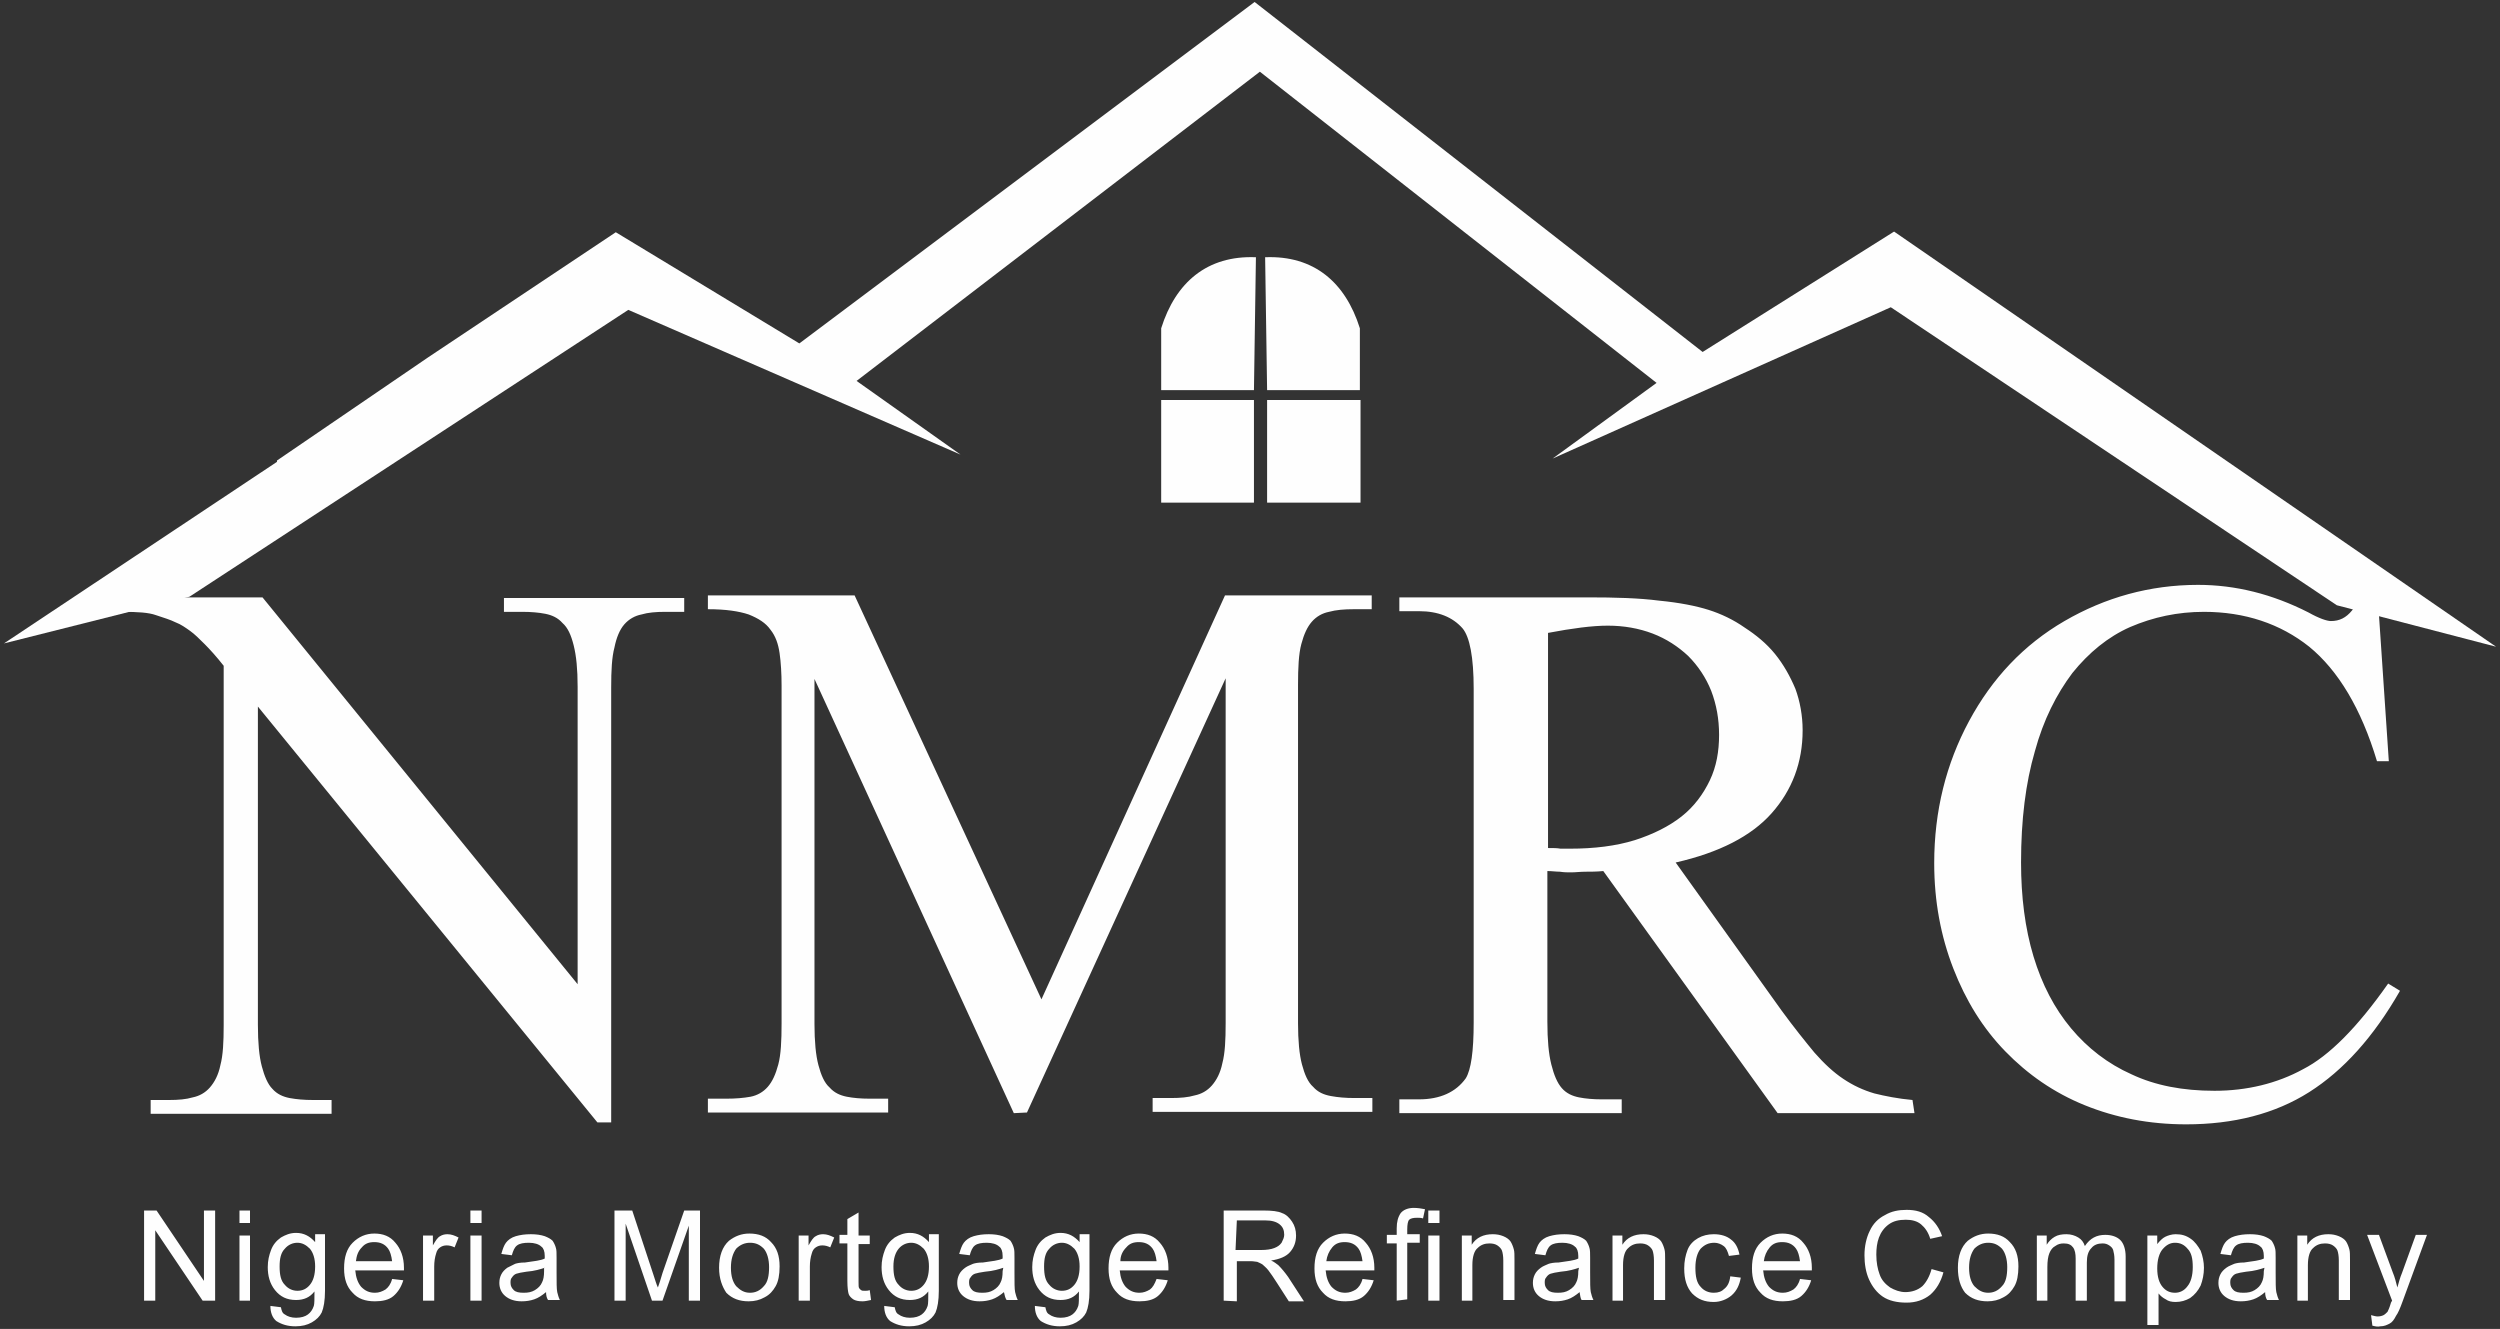 <svg width="380" height="202" viewBox="0 0 380 202" fill="none" xmlns="http://www.w3.org/2000/svg">
<rect x="0" y="0" width="380" height="202" fill="#333333" stroke="none"/>
<path d="M18.7 90.8H39.9L87.8 149.6V104.4C87.8 101.7 87.6 99.7 87.2 98.1C86.8 96.5 86.3 95.4 85.5 94.7C84.8 93.9 83.9 93.5 82.9 93.3C81.9 93.1 80.7 93 79.4 93H76.6V90.9H104V93H101.1C99.7 93 98.5 93.1 97.5 93.4C96.5 93.6 95.6 94.1 94.9 94.9C94.2 95.7 93.7 96.9 93.4 98.4C93 99.9 92.9 101.9 92.9 104.5V170.6H90.8L39.2 107.4V155.8C39.2 158.5 39.4 160.6 39.8 162.1C40.2 163.6 40.7 164.8 41.4 165.5C42.1 166.3 43 166.7 44 166.9C45.1 167.1 46.2 167.2 47.6 167.2H50.4V169.3H22.9V167.2H25.7C27.1 167.2 28.3 167.1 29.3 166.8C30.3 166.6 31.2 166.1 31.9 165.3C32.6 164.5 33.2 163.4 33.5 161.9C33.9 160.4 34 158.4 34 155.8V101.2C32.9 99.8 31.9 98.7 31.1 97.9C30.3 97.1 29.6 96.4 28.9 95.9C28.2 95.4 27.5 94.9 26.7 94.6C25.9 94.2 24.9 93.9 23.7 93.5C22.6 93.1 20.9 93 18.6 93L18.7 90.8ZM154.1 169.2L123.8 103.2V155.6C123.8 158.3 124 160.4 124.4 161.9C124.8 163.4 125.3 164.6 126.1 165.3C126.8 166.1 127.7 166.5 128.7 166.7C129.7 166.9 130.9 167 132.2 167H135V169.1H107.6V167H110.4C111.8 167 113 166.9 114.1 166.7C115.1 166.5 116 166 116.7 165.2C117.4 164.4 117.9 163.3 118.3 161.8C118.7 160.3 118.8 158.2 118.8 155.6V104.2C118.8 102.4 118.7 100.7 118.5 99.3C118.3 97.9 117.9 96.7 117.1 95.7C116.4 94.7 115.3 94 113.8 93.4C112.3 92.9 110.3 92.6 107.6 92.6V90.5H129.9L158.3 151.9L186.2 90.5H208.5V92.6H205.8C204.3 92.6 203.1 92.7 202 93C201 93.2 200.1 93.7 199.4 94.5C198.7 95.3 198.2 96.4 197.8 97.9C197.4 99.4 197.3 101.5 197.3 104.1V155.5C197.3 158.2 197.5 160.3 197.9 161.8C198.3 163.3 198.8 164.5 199.6 165.2C200.3 166 201.2 166.4 202.3 166.6C203.4 166.8 204.5 166.9 205.9 166.9H208.6V169H175.2V166.9H178C179.4 166.9 180.6 166.8 181.6 166.5C182.6 166.3 183.5 165.8 184.2 165C184.9 164.2 185.5 163.1 185.8 161.6C186.2 160.1 186.3 158.1 186.3 155.5V103.1L156.1 169.1L154.1 169.2ZM291 169.2H270.2L243.7 132.4C242.7 132.5 241.8 132.5 241 132.5C240.2 132.5 239.5 132.6 238.8 132.6C238.3 132.6 237.7 132.6 237.1 132.5C236.5 132.5 235.9 132.4 235.2 132.4V155.3C235.2 158.1 235.4 160.2 235.8 161.8C236.2 163.4 236.7 164.6 237.4 165.4C238.1 166.2 239 166.6 240 166.8C241 167 242.2 167.1 243.4 167.1H246.5V169.2H212.7V167.1H215.7C218.9 167.1 221.3 166 222.8 163.9C223.6 162.6 224 159.8 224 155.4V104.7C224 99.9 223.4 96.8 222.3 95.5C220.8 93.8 218.6 92.9 215.7 92.9H212.7V90.8H241.3C245.5 90.8 249.1 90.9 252.2 91.3C255.3 91.6 257.8 92.1 259.7 92.7C261.6 93.3 263.5 94.2 265.2 95.4C266.9 96.5 268.5 97.8 269.8 99.4C271.1 101 272.1 102.8 272.9 104.7C273.6 106.6 274 108.8 274 111C274 115.9 272.4 120.1 269.3 123.6C266.2 127.1 261.3 129.6 254.7 131.1L270.8 153.6C272.7 156.2 274.4 158.3 275.8 160C277.3 161.7 278.7 163 280.2 164C281.7 165 283.2 165.7 284.9 166.2C286.5 166.6 288.5 167 290.7 167.2L291 169.2ZM235.3 128.9C236.1 128.9 236.7 128.9 237.2 129C237.8 129 238.2 129 238.6 129C242.3 129 245.6 128.6 248.5 127.7C251.3 126.8 253.7 125.6 255.6 124.1C257.5 122.6 258.9 120.7 259.9 118.6C260.9 116.5 261.3 114.2 261.3 111.7C261.3 109.3 260.9 107.1 260.1 105C259.3 103 258.1 101.2 256.6 99.7C255.1 98.3 253.3 97.1 251.2 96.3C249.1 95.5 246.8 95.1 244.4 95.1C242 95.1 239 95.5 235.3 96.2V128.9ZM361.3 89L363.1 115.7H361.3C358.9 107.7 355.4 101.9 351 98.3C346.6 94.8 341.2 93 335 93C331 93 327.3 93.8 323.8 95.3C320.4 96.8 317.5 99.2 315 102.3C312.6 105.5 310.6 109.4 309.3 114.2C307.9 119 307.2 124.6 307.2 131.1C307.2 136.3 307.8 141.1 309.1 145.4C310.4 149.7 312.3 153.3 314.8 156.3C317.3 159.3 320.4 161.7 324 163.3C327.6 165 331.8 165.8 336.6 165.8C341.5 165.8 346.1 164.7 350.1 162.5C354 160.5 358.3 156.2 363 149.5L364.8 150.6C360.8 157.6 356.2 162.7 351 166C345.8 169.3 339.5 170.9 332.3 170.9C326.7 170.9 321.6 169.9 316.9 168C312.2 166.1 308.2 163.3 304.8 159.8C301.4 156.3 298.8 152.1 296.9 147.2C295 142.3 294 137 294 131.2C294 123.3 295.8 116.1 299.3 109.6C302.8 103.1 307.6 98 313.8 94.4C320 90.8 326.8 88.9 334.1 88.9C339.8 88.9 345.4 90.3 350.9 93.1C352.5 94 353.7 94.4 354.3 94.4C355.6 94.4 356.6 93.9 357.5 92.8C358.3 91.8 358.9 90.5 359.3 88.9L361.3 89Z" fill="#FEFEFE"/>
<path fill-rule="evenodd" clip-rule="evenodd" d="M0.6 97.8L42.1 70.2V70L65.1 54.3L93.6 35.3L121.5 52.2L190.7 0.3L258.8 53.5L287.9 35.2L379.4 98.3L355.2 92L287.4 46.7L236 69.7L251.8 58.2L191.5 10.9L130.2 57.9L146 69.1L95.5 47.1L28.8 90.7L0.6 97.8Z" fill="#FEFEFE"/>
<path d="M192.6 60.8V76.4H206.8V60.8H192.6Z" fill="#FEFEFE"/>
<path d="M176.5 60.8V76.4H190.6V60.8H176.5Z" fill="#FEFEFE"/>
<path fill-rule="evenodd" clip-rule="evenodd" d="M192.6 59.3H206.7V49.9C204.5 42.9 199.7 38.8 192.3 39.1L192.6 59.3Z" fill="#FEFEFE"/>
<path fill-rule="evenodd" clip-rule="evenodd" d="M190.6 59.3H176.5V49.9C178.7 42.9 183.5 38.8 190.9 39.1L190.6 59.3Z" fill="#FEFEFE"/>
<path fill-rule="evenodd" clip-rule="evenodd" d="M21.9 197.7V184H23.8L31 194.7V184H32.7V197.7H30.8L23.6 187V197.7H21.9ZM36.4 185.9V184H38V185.9H36.4ZM36.4 197.7V187.8H38V197.7H36.4ZM41.1 198.5L42.7 198.7C42.8 199.2 42.9 199.6 43.3 199.8C43.7 200.1 44.3 200.3 45 200.3C45.8 200.3 46.4 200.1 46.8 199.8C47.2 199.5 47.5 199.1 47.7 198.5C47.8 198.2 47.8 197.4 47.8 196.3C47.1 197.2 46.2 197.6 45 197.6C43.6 197.6 42.6 197.1 41.8 196.1C41 195.1 40.7 193.9 40.7 192.6C40.7 191.6 40.9 190.8 41.2 190C41.5 189.2 42 188.6 42.7 188.1C43.4 187.7 44.1 187.4 45 187.4C46.2 187.4 47.1 187.9 47.9 188.8V187.6H49.4V196.2C49.4 197.7 49.2 198.8 48.9 199.5C48.6 200.1 48.1 200.6 47.4 201C46.7 201.4 45.9 201.6 44.9 201.6C43.7 201.6 42.8 201.3 42 200.8C41.4 200.3 41.1 199.5 41.1 198.5ZM42.5 192.5C42.5 193.8 42.7 194.7 43.3 195.3C43.8 195.9 44.5 196.2 45.2 196.2C46 196.2 46.6 195.9 47.1 195.3C47.6 194.7 47.9 193.8 47.9 192.5C47.9 191.3 47.6 190.4 47.1 189.8C46.5 189.2 45.9 188.9 45.2 188.9C44.5 188.9 43.8 189.2 43.3 189.8C42.7 190.4 42.5 191.3 42.5 192.5ZM59.6 194.4L61.3 194.6C61 195.6 60.5 196.4 59.8 197C59.1 197.6 58.1 197.8 57 197.8C55.5 197.8 54.4 197.4 53.6 196.5C52.7 195.6 52.3 194.4 52.3 192.8C52.3 191.1 52.7 189.8 53.6 188.9C54.5 188 55.6 187.5 56.9 187.5C58.2 187.5 59.3 187.9 60.1 188.9C60.9 189.8 61.4 191.1 61.4 192.7C61.4 192.8 61.4 192.9 61.4 193.1H54C54.1 194.2 54.4 195 54.9 195.6C55.5 196.2 56.1 196.5 57 196.5C57.6 196.5 58.1 196.3 58.6 196C59 195.7 59.4 195.2 59.6 194.4ZM54.1 191.7H59.6C59.5 190.9 59.3 190.2 59 189.8C58.5 189.1 57.8 188.8 56.9 188.8C56.1 188.8 55.5 189 55 189.6C54.4 190.2 54.2 190.9 54.1 191.7ZM64.3 197.7V187.8H65.8V189.3C66.2 188.6 66.5 188.1 66.9 187.9C67.2 187.7 67.6 187.6 68 187.6C68.6 187.6 69.1 187.8 69.7 188.1L69.1 189.6C68.7 189.4 68.3 189.3 67.9 189.3C67.5 189.3 67.2 189.4 66.9 189.6C66.6 189.8 66.4 190.1 66.3 190.5C66.1 191.1 66 191.8 66 192.5V197.7H64.3ZM71.5 185.9V184H73.2V185.9H71.5ZM71.5 197.7V187.8H73.2V197.7H71.5ZM83 196.4C82.4 196.9 81.8 197.3 81.2 197.5C80.6 197.7 80 197.8 79.3 197.8C78.2 197.8 77.4 197.5 76.8 197C76.2 196.5 75.9 195.8 75.9 195C75.9 194.5 76 194.1 76.2 193.7C76.4 193.3 76.7 193 77.1 192.7C77.5 192.5 77.9 192.3 78.3 192.1C78.6 192 79.1 191.9 79.8 191.9C81.2 191.7 82.2 191.6 82.8 191.3C82.8 191.1 82.8 190.9 82.8 190.9C82.8 190.2 82.6 189.7 82.3 189.5C81.9 189.1 81.2 188.9 80.4 188.9C79.6 188.9 79 189 78.6 189.3C78.2 189.6 78 190.1 77.8 190.8L76.2 190.6C76.4 189.9 76.6 189.3 76.9 188.9C77.2 188.5 77.7 188.1 78.4 187.9C79.1 187.7 79.8 187.6 80.7 187.6C81.5 187.6 82.2 187.7 82.8 187.9C83.3 188.1 83.7 188.3 84 188.6C84.2 188.9 84.4 189.3 84.5 189.7C84.6 190 84.6 190.5 84.6 191.2V193.4C84.6 195 84.6 195.9 84.7 196.4C84.8 196.8 84.9 197.2 85.1 197.6H83.3C83.1 197.3 83 196.9 83 196.4ZM82.8 192.7C82.2 192.9 81.3 193.2 80 193.3C79.3 193.4 78.8 193.5 78.5 193.6C78.2 193.7 78 193.9 77.8 194.2C77.6 194.4 77.6 194.7 77.6 195C77.6 195.5 77.8 195.8 78.1 196.1C78.4 196.4 78.9 196.5 79.6 196.5C80.3 196.5 80.8 196.4 81.3 196.1C81.8 195.8 82.2 195.4 82.4 194.9C82.6 194.5 82.7 194 82.7 193.2V192.7H82.8ZM93.4 197.7V184H96.1L99.3 193.7C99.6 194.6 99.8 195.3 100 195.7C100.2 195.2 100.4 194.5 100.7 193.5L104 184H106.4V197.7H104.7V186.3L100.7 197.7H99.1L95.1 186V197.7C95.2 197.7 93.4 197.7 93.4 197.7ZM109.3 192.7C109.3 190.9 109.8 189.5 110.8 188.6C111.7 187.9 112.7 187.5 113.9 187.5C115.3 187.5 116.4 187.9 117.2 188.8C118.1 189.7 118.5 190.9 118.5 192.5C118.5 193.8 118.3 194.8 117.9 195.5C117.5 196.2 117 196.8 116.2 197.2C115.5 197.6 114.7 197.8 113.8 197.8C112.4 197.8 111.3 197.4 110.4 196.5C109.8 195.6 109.3 194.4 109.3 192.7ZM111.1 192.7C111.1 194 111.4 194.9 111.9 195.5C112.5 196.1 113.1 196.5 114 196.5C114.8 196.5 115.5 196.2 116.1 195.5C116.7 194.9 116.9 193.9 116.9 192.6C116.9 191.4 116.6 190.4 116.1 189.8C115.5 189.2 114.9 188.9 114 188.9C113.2 188.9 112.5 189.2 111.9 189.8C111.4 190.5 111.1 191.4 111.1 192.7ZM121.4 197.7V187.8H122.9V189.3C123.3 188.6 123.6 188.1 124 187.9C124.3 187.7 124.7 187.6 125.1 187.6C125.7 187.6 126.2 187.8 126.8 188.1L126.2 189.6C125.8 189.4 125.4 189.3 125 189.3C124.6 189.3 124.3 189.4 124 189.6C123.7 189.8 123.5 190.1 123.4 190.5C123.2 191.1 123.1 191.8 123.1 192.5V197.7H121.4ZM132.2 196.1L132.4 197.6C131.9 197.7 131.5 197.8 131.1 197.8C130.5 197.8 130 197.7 129.7 197.5C129.4 197.3 129.1 197 129 196.7C128.9 196.4 128.8 195.7 128.8 194.7V189H127.6V187.7H128.8V185.3L130.5 184.3V187.8H132.2V189.1H130.5V194.9C130.5 195.4 130.5 195.7 130.6 195.8C130.7 196 130.8 196 130.9 196.1C131 196.2 131.2 196.2 131.5 196.2C131.7 196.2 131.9 196.2 132.2 196.1ZM134.4 198.5L136 198.7C136.1 199.2 136.2 199.6 136.6 199.8C137 200.1 137.6 200.3 138.3 200.3C139.1 200.3 139.7 200.1 140.1 199.8C140.5 199.5 140.8 199.1 141 198.5C141.1 198.2 141.1 197.4 141.1 196.3C140.4 197.2 139.5 197.6 138.3 197.6C136.9 197.6 135.9 197.1 135.1 196.1C134.3 195.1 134 193.9 134 192.6C134 191.6 134.2 190.8 134.5 190C134.8 189.2 135.3 188.6 136 188.1C136.7 187.7 137.4 187.4 138.3 187.4C139.5 187.4 140.4 187.9 141.2 188.8V187.6H142.7V196.2C142.7 197.7 142.5 198.8 142.2 199.5C141.9 200.1 141.4 200.6 140.7 201C140 201.4 139.2 201.6 138.2 201.6C137 201.6 136.1 201.3 135.3 200.8C134.7 200.3 134.4 199.5 134.4 198.5ZM135.8 192.5C135.8 193.8 136 194.7 136.6 195.3C137.1 195.9 137.8 196.2 138.5 196.2C139.3 196.2 139.9 195.9 140.4 195.3C140.9 194.7 141.2 193.8 141.2 192.5C141.2 191.3 140.9 190.4 140.4 189.8C139.8 189.2 139.2 188.9 138.5 188.9C137.8 188.9 137.1 189.2 136.6 189.8C136.1 190.4 135.8 191.3 135.8 192.5ZM152.6 196.4C152 196.9 151.4 197.3 150.8 197.5C150.2 197.7 149.6 197.8 148.9 197.8C147.8 197.8 147 197.5 146.4 197C145.8 196.5 145.5 195.8 145.5 195C145.5 194.5 145.6 194.1 145.8 193.7C146 193.3 146.3 193 146.7 192.7C147.1 192.4 147.5 192.3 147.9 192.1C148.2 192 148.7 191.9 149.4 191.9C150.8 191.7 151.8 191.6 152.4 191.3C152.4 191.1 152.4 190.9 152.4 190.9C152.4 190.2 152.2 189.7 151.9 189.5C151.5 189.1 150.8 188.9 150 188.9C149.2 188.9 148.6 189 148.2 189.3C147.8 189.6 147.6 190.1 147.4 190.8L145.8 190.6C146 189.9 146.2 189.3 146.5 188.9C146.8 188.5 147.3 188.1 148 187.9C148.7 187.7 149.4 187.6 150.3 187.6C151.1 187.6 151.8 187.7 152.4 187.9C152.9 188.1 153.3 188.3 153.6 188.6C153.8 188.9 154 189.3 154.1 189.7C154.2 190 154.2 190.5 154.2 191.2V193.4C154.2 195 154.2 195.9 154.3 196.4C154.4 196.8 154.5 197.2 154.7 197.6H153C152.8 197.3 152.7 196.9 152.6 196.4ZM152.5 192.7C151.9 192.9 151 193.2 149.7 193.3C149 193.4 148.5 193.5 148.2 193.6C147.9 193.7 147.7 193.9 147.5 194.2C147.3 194.4 147.3 194.7 147.3 195C147.3 195.5 147.5 195.8 147.8 196.1C148.1 196.4 148.6 196.5 149.3 196.5C150 196.5 150.5 196.4 151 196.1C151.5 195.8 151.9 195.4 152.1 194.9C152.3 194.5 152.4 194 152.4 193.2L152.5 192.7ZM157.3 198.5L158.9 198.7C159 199.2 159.1 199.6 159.5 199.8C159.9 200.1 160.5 200.3 161.2 200.3C162 200.3 162.6 200.1 163 199.8C163.4 199.5 163.7 199.1 163.9 198.5C164 198.2 164 197.4 164 196.3C163.3 197.2 162.4 197.6 161.2 197.6C159.8 197.6 158.8 197.1 158 196.1C157.2 195.1 156.9 193.9 156.9 192.6C156.9 191.6 157.1 190.8 157.4 190C157.7 189.2 158.2 188.6 158.9 188.1C159.6 187.7 160.3 187.4 161.2 187.4C162.4 187.4 163.3 187.9 164.1 188.8V187.6H165.6V196.2C165.6 197.7 165.4 198.8 165.1 199.5C164.8 200.1 164.3 200.6 163.6 201C162.9 201.4 162.1 201.6 161.1 201.6C159.9 201.6 159 201.3 158.2 200.8C157.6 200.3 157.3 199.5 157.3 198.5ZM158.7 192.5C158.7 193.8 158.9 194.7 159.5 195.3C160 195.9 160.7 196.2 161.4 196.2C162.2 196.2 162.8 195.9 163.3 195.3C163.8 194.7 164.1 193.8 164.1 192.5C164.1 191.3 163.8 190.4 163.3 189.8C162.7 189.2 162.1 188.9 161.4 188.9C160.7 188.9 160 189.2 159.5 189.8C158.9 190.4 158.7 191.3 158.7 192.5ZM175.8 194.4L177.5 194.6C177.2 195.6 176.7 196.4 176 197C175.3 197.6 174.3 197.8 173.2 197.8C171.7 197.8 170.6 197.4 169.8 196.5C168.9 195.6 168.5 194.4 168.5 192.8C168.5 191.1 168.9 189.8 169.8 188.9C170.7 188 171.8 187.5 173.1 187.5C174.4 187.5 175.5 187.9 176.3 188.9C177.1 189.8 177.6 191.1 177.6 192.7C177.6 192.8 177.6 192.9 177.6 193.1H170.2C170.3 194.2 170.6 195 171.1 195.6C171.7 196.2 172.3 196.5 173.2 196.5C173.8 196.5 174.3 196.3 174.8 196C175.2 195.7 175.5 195.2 175.8 194.4ZM170.3 191.7H175.8C175.7 190.9 175.5 190.2 175.2 189.8C174.7 189.1 174 188.8 173.1 188.8C172.3 188.8 171.7 189 171.2 189.6C170.6 190.2 170.3 190.9 170.3 191.7ZM186 197.7V184H192.1C193.3 184 194.3 184.1 194.9 184.4C195.5 184.6 196 185.1 196.4 185.7C196.8 186.3 197 187 197 187.8C197 188.8 196.7 189.6 196.1 190.3C195.5 191 194.5 191.4 193.2 191.6C193.7 191.8 194 192.1 194.3 192.3C194.8 192.8 195.3 193.4 195.8 194.1L198.2 197.8H195.9L194.1 195C193.6 194.2 193.1 193.5 192.8 193.1C192.5 192.7 192.1 192.4 191.9 192.2C191.6 192 191.3 191.9 191.1 191.8C190.9 191.8 190.6 191.7 190.1 191.7H188V197.8L186 197.7ZM187.8 190H191.7C192.5 190 193.2 189.9 193.7 189.7C194.2 189.5 194.5 189.3 194.8 188.9C195 188.5 195.2 188.1 195.2 187.7C195.2 187 195 186.5 194.5 186.1C194 185.7 193.3 185.5 192.3 185.5H188L187.8 190ZM207.1 194.4L208.8 194.6C208.5 195.6 208 196.4 207.3 197C206.6 197.6 205.6 197.8 204.5 197.8C203 197.8 201.9 197.4 201.1 196.5C200.2 195.6 199.8 194.4 199.8 192.8C199.8 191.1 200.2 189.8 201.1 188.9C202 188 203.1 187.5 204.4 187.5C205.7 187.5 206.8 187.9 207.6 188.9C208.4 189.8 208.9 191.1 208.9 192.7C208.9 192.8 208.9 192.9 208.9 193.1H201.5C201.6 194.2 201.9 195 202.4 195.6C203 196.2 203.6 196.5 204.5 196.5C205.1 196.5 205.6 196.3 206.1 196C206.5 195.7 206.9 195.2 207.1 194.4ZM201.6 191.7H207.1C207 190.9 206.8 190.2 206.5 189.8C206 189.1 205.3 188.8 204.4 188.8C203.6 188.8 203 189 202.5 189.6C202 190.2 201.7 190.9 201.6 191.7ZM212.3 197.7V189H210.8V187.7H212.3V186.7C212.3 185.7 212.5 185 212.9 184.4C213.3 183.9 214 183.6 214.9 183.6C215.5 183.6 216.1 183.7 216.6 183.8L216.3 185.2C216 185.1 215.7 185.1 215.4 185.1C214.8 185.1 214.4 185.2 214.2 185.4C214 185.6 213.9 186.1 213.9 186.9V187.6H215.8V188.9H213.9V197.5L212.3 197.7ZM217.1 185.9V184H218.8V185.9H217.1ZM217.1 197.7V187.8H218.8V197.7H217.1ZM222.2 197.7V187.8H223.7V189.2C224.4 188.1 225.5 187.6 226.9 187.6C227.5 187.6 228 187.7 228.5 187.9C229 188.1 229.4 188.4 229.6 188.7C229.8 189 230 189.5 230.1 189.9C230.2 190.2 230.2 190.8 230.2 191.5V197.6H228.5V191.6C228.5 190.9 228.4 190.4 228.3 190.1C228.2 189.8 227.9 189.5 227.6 189.3C227.3 189.1 226.9 189 226.4 189C225.7 189 225.1 189.2 224.6 189.7C224.1 190.1 223.8 191 223.8 192.3V197.7H222.2ZM240.1 196.4C239.5 196.9 238.9 197.3 238.3 197.5C237.7 197.7 237.1 197.8 236.4 197.8C235.3 197.8 234.5 197.5 233.9 197C233.3 196.5 233 195.8 233 195C233 194.5 233.1 194.1 233.3 193.7C233.5 193.3 233.8 193 234.2 192.7C234.6 192.4 235 192.3 235.4 192.1C235.7 192 236.2 191.9 236.9 191.9C238.3 191.7 239.3 191.6 239.9 191.3C239.9 191.1 239.9 190.9 239.9 190.9C239.9 190.2 239.7 189.7 239.4 189.5C239 189.1 238.3 188.9 237.5 188.9C236.7 188.9 236.1 189 235.7 189.3C235.3 189.6 235.1 190.1 234.9 190.8L233.3 190.6C233.5 189.9 233.7 189.3 234 188.9C234.3 188.5 234.8 188.1 235.5 187.9C236.2 187.7 236.9 187.6 237.8 187.6C238.6 187.6 239.3 187.7 239.9 187.9C240.4 188.1 240.8 188.3 241.1 188.6C241.3 188.9 241.5 189.3 241.6 189.7C241.7 190 241.7 190.5 241.7 191.2V193.4C241.7 195 241.7 195.9 241.8 196.4C241.9 196.8 242 197.2 242.2 197.6H240.4C240.2 197.3 240.2 196.9 240.1 196.4ZM240 192.7C239.4 192.9 238.5 193.2 237.2 193.3C236.5 193.4 236 193.5 235.7 193.6C235.4 193.7 235.2 193.9 235 194.2C234.8 194.4 234.8 194.7 234.8 195C234.8 195.5 235 195.8 235.3 196.1C235.6 196.4 236.1 196.5 236.8 196.5C237.5 196.5 238 196.4 238.5 196.1C239 195.8 239.4 195.4 239.6 194.9C239.8 194.5 239.9 194 239.9 193.2L240 192.7ZM245.1 197.7V187.8H246.6V189.2C247.3 188.1 248.4 187.6 249.8 187.6C250.4 187.6 250.9 187.7 251.4 187.9C251.9 188.1 252.3 188.4 252.5 188.7C252.7 189 252.9 189.5 253 189.9C253.1 190.2 253.1 190.8 253.1 191.5V197.6H251.4V191.6C251.4 190.9 251.3 190.4 251.2 190.1C251.1 189.8 250.8 189.5 250.5 189.3C250.2 189.1 249.8 189 249.3 189C248.6 189 248 189.2 247.5 189.7C247 190.1 246.7 191 246.7 192.3V197.7H245.1ZM263 194L264.6 194.2C264.4 195.3 264 196.2 263.2 196.9C262.5 197.5 261.5 197.9 260.5 197.9C259.1 197.9 258.1 197.5 257.2 196.6C256.4 195.7 256 194.5 256 192.8C256 191.7 256.2 190.8 256.5 190C256.8 189.2 257.4 188.6 258.1 188.2C258.8 187.8 259.6 187.6 260.5 187.6C261.6 187.6 262.5 187.9 263.1 188.4C263.8 188.9 264.2 189.7 264.4 190.7L262.8 190.9C262.6 190.2 262.4 189.7 262 189.4C261.6 189.1 261.1 188.9 260.6 188.9C259.7 188.9 259.1 189.2 258.5 189.8C258 190.4 257.7 191.4 257.7 192.7C257.7 194 257.9 195 258.5 195.6C259 196.2 259.7 196.5 260.5 196.5C261.2 196.5 261.7 196.3 262.1 195.9C262.6 195.5 262.9 194.9 263 194ZM273.6 194.4L275.3 194.6C275 195.6 274.5 196.4 273.8 197C273.1 197.6 272.1 197.8 271 197.8C269.5 197.8 268.4 197.4 267.6 196.5C266.7 195.6 266.3 194.4 266.3 192.8C266.3 191.1 266.7 189.8 267.6 188.9C268.5 188 269.6 187.5 270.9 187.5C272.2 187.5 273.3 187.9 274.1 188.9C274.9 189.8 275.4 191.1 275.4 192.7C275.4 192.8 275.4 192.9 275.4 193.1H268C268.1 194.2 268.4 195 268.9 195.6C269.5 196.2 270.1 196.5 271 196.5C271.6 196.5 272.1 196.3 272.6 196C273 195.7 273.4 195.2 273.6 194.4ZM268.1 191.7H273.6C273.5 190.9 273.3 190.2 273 189.8C272.5 189.1 271.8 188.8 270.9 188.8C270.1 188.8 269.5 189 269 189.6C268.5 190.2 268.2 190.9 268.1 191.7ZM293.6 192.9L295.4 193.4C295 194.9 294.3 196 293.4 196.8C292.4 197.6 291.2 198 289.8 198C288.3 198 287.1 197.7 286.2 197.1C285.3 196.5 284.6 195.6 284.1 194.5C283.6 193.4 283.4 192.1 283.4 190.8C283.4 189.4 283.7 188.1 284.2 187.1C284.7 186 285.5 185.2 286.5 184.7C287.5 184.1 288.6 183.9 289.8 183.9C291.2 183.9 292.3 184.2 293.2 185C294.1 185.7 294.8 186.7 295.2 187.9L293.4 188.3C293.1 187.3 292.6 186.6 292 186.1C291.4 185.6 290.6 185.4 289.7 185.4C288.6 185.4 287.8 185.6 287.1 186.1C286.4 186.6 285.9 187.3 285.6 188.1C285.3 188.9 285.2 189.8 285.2 190.7C285.2 191.9 285.4 192.9 285.7 193.7C286 194.6 286.6 195.2 287.3 195.7C288 196.1 288.8 196.4 289.6 196.4C290.6 196.4 291.5 196.1 292.2 195.5C292.8 194.9 293.3 194 293.6 192.9ZM297.6 192.7C297.6 190.9 298.1 189.5 299.1 188.6C300 187.9 301 187.5 302.2 187.5C303.6 187.5 304.7 187.9 305.5 188.8C306.4 189.7 306.8 190.9 306.8 192.5C306.8 193.8 306.6 194.8 306.2 195.5C305.8 196.2 305.3 196.8 304.5 197.2C303.8 197.6 303 197.8 302.1 197.8C300.7 197.8 299.6 197.4 298.7 196.5C298 195.6 297.6 194.4 297.6 192.7ZM299.3 192.7C299.3 194 299.6 194.9 300.1 195.5C300.7 196.1 301.3 196.5 302.2 196.5C303 196.5 303.7 196.2 304.3 195.5C304.9 194.9 305.1 193.9 305.1 192.6C305.1 191.4 304.8 190.4 304.3 189.8C303.7 189.2 303.1 188.9 302.2 188.9C301.4 188.9 300.7 189.2 300.1 189.8C299.6 190.5 299.3 191.4 299.3 192.7ZM309.6 197.7V187.8H311.1V189.2C311.4 188.7 311.8 188.3 312.3 188C312.8 187.7 313.4 187.6 314.1 187.6C314.8 187.6 315.4 187.8 315.9 188.1C316.4 188.4 316.7 188.8 316.9 189.4C317.7 188.2 318.7 187.7 320 187.7C321 187.7 321.8 188 322.3 188.5C322.8 189 323.1 189.9 323.1 191V197.8H321.4V191.5C321.4 190.8 321.3 190.4 321.2 190C321.1 189.7 320.9 189.5 320.6 189.3C320.3 189.1 320 189 319.6 189C318.9 189 318.3 189.2 317.9 189.7C317.4 190.2 317.2 190.9 317.2 191.9V197.7H315.5V191.3C315.5 190.6 315.4 190 315.1 189.6C314.8 189.2 314.4 189 313.7 189C313.2 189 312.8 189.1 312.4 189.4C312 189.6 311.7 190 311.5 190.5C311.3 191 311.2 191.7 311.2 192.6V197.7H309.6ZM326.4 201.5V187.8H327.9V189.1C328.3 188.6 328.7 188.2 329.1 188C329.5 187.8 330.1 187.6 330.7 187.6C331.6 187.6 332.3 187.8 333 188.3C333.6 188.7 334.1 189.4 334.5 190.1C334.8 190.9 335 191.8 335 192.7C335 193.7 334.8 194.6 334.5 195.4C334.1 196.2 333.6 196.8 332.9 197.3C332.2 197.7 331.5 197.9 330.7 197.9C330.1 197.9 329.6 197.8 329.2 197.5C328.8 197.3 328.4 197 328.1 196.6V201.4H326.4V201.5ZM327.9 192.8C327.9 194.1 328.2 195 328.7 195.6C329.2 196.2 329.8 196.5 330.6 196.5C331.3 196.5 332 196.2 332.5 195.5C333 194.9 333.3 193.9 333.3 192.6C333.3 191.3 333.1 190.4 332.5 189.8C332 189.2 331.4 188.9 330.6 188.9C329.9 188.9 329.3 189.2 328.7 189.9C328.2 190.5 327.9 191.5 327.9 192.8ZM344.3 196.4C343.7 196.9 343.1 197.3 342.5 197.5C341.9 197.7 341.3 197.8 340.6 197.8C339.5 197.8 338.7 197.5 338.1 197C337.5 196.5 337.2 195.8 337.2 195C337.2 194.5 337.3 194.1 337.5 193.7C337.7 193.3 338 193 338.4 192.7C338.8 192.4 339.2 192.3 339.6 192.1C339.9 192 340.4 191.9 341.1 191.9C342.5 191.7 343.5 191.6 344.1 191.3C344.1 191.1 344.1 190.9 344.1 190.9C344.1 190.2 343.9 189.7 343.6 189.5C343.2 189.1 342.5 188.9 341.7 188.9C340.9 188.9 340.3 189 339.9 189.3C339.5 189.6 339.3 190.1 339.1 190.8L337.5 190.6C337.7 189.9 337.9 189.3 338.2 188.9C338.5 188.5 339 188.1 339.7 187.9C340.4 187.7 341.1 187.6 342 187.6C342.8 187.6 343.5 187.7 344.1 187.9C344.6 188.1 345 188.3 345.3 188.6C345.5 188.9 345.7 189.3 345.8 189.7C345.9 190 345.9 190.5 345.9 191.2V193.4C345.9 195 345.9 195.9 346 196.4C346.1 196.8 346.2 197.2 346.4 197.6H344.6C344.4 197.3 344.3 196.9 344.3 196.4ZM344.2 192.7C343.6 192.9 342.7 193.2 341.4 193.3C340.7 193.4 340.2 193.5 339.9 193.6C339.6 193.7 339.4 193.9 339.2 194.2C339 194.4 339 194.7 339 195C339 195.5 339.2 195.8 339.5 196.1C339.8 196.4 340.3 196.5 341 196.5C341.7 196.5 342.2 196.4 342.7 196.1C343.2 195.8 343.6 195.4 343.8 194.9C344 194.5 344.1 194 344.1 193.2L344.2 192.7ZM349.2 197.7V187.8H350.7V189.2C351.4 188.1 352.5 187.6 353.9 187.6C354.5 187.6 355 187.7 355.5 187.9C356 188.1 356.4 188.4 356.6 188.7C356.8 189 357 189.5 357.1 189.9C357.2 190.2 357.2 190.8 357.2 191.5V197.6H355.5V191.6C355.5 190.9 355.4 190.4 355.3 190.1C355.2 189.8 354.9 189.5 354.6 189.3C354.3 189.1 353.9 189 353.4 189C352.7 189 352.1 189.2 351.6 189.7C351.1 190.1 350.8 191 350.8 192.3V197.7H349.2ZM360.6 201.5L360.4 199.9C360.8 200 361.1 200.1 361.4 200.1C361.8 200.1 362.1 200 362.3 199.9C362.5 199.8 362.7 199.6 362.9 199.4C363 199.2 363.2 198.8 363.4 198.1C363.4 198 363.5 197.9 363.6 197.7L359.8 187.7H361.6L363.7 193.4C364 194.1 364.2 194.9 364.4 195.7C364.6 195 364.8 194.2 365.1 193.5L367.2 187.7H368.9L365.2 197.8C364.8 198.9 364.5 199.6 364.2 200C363.9 200.6 363.6 201 363.2 201.2C362.8 201.4 362.4 201.6 361.8 201.6C361.4 201.7 361 201.6 360.6 201.5Z" fill="#FEFEFE"/>
</svg>
